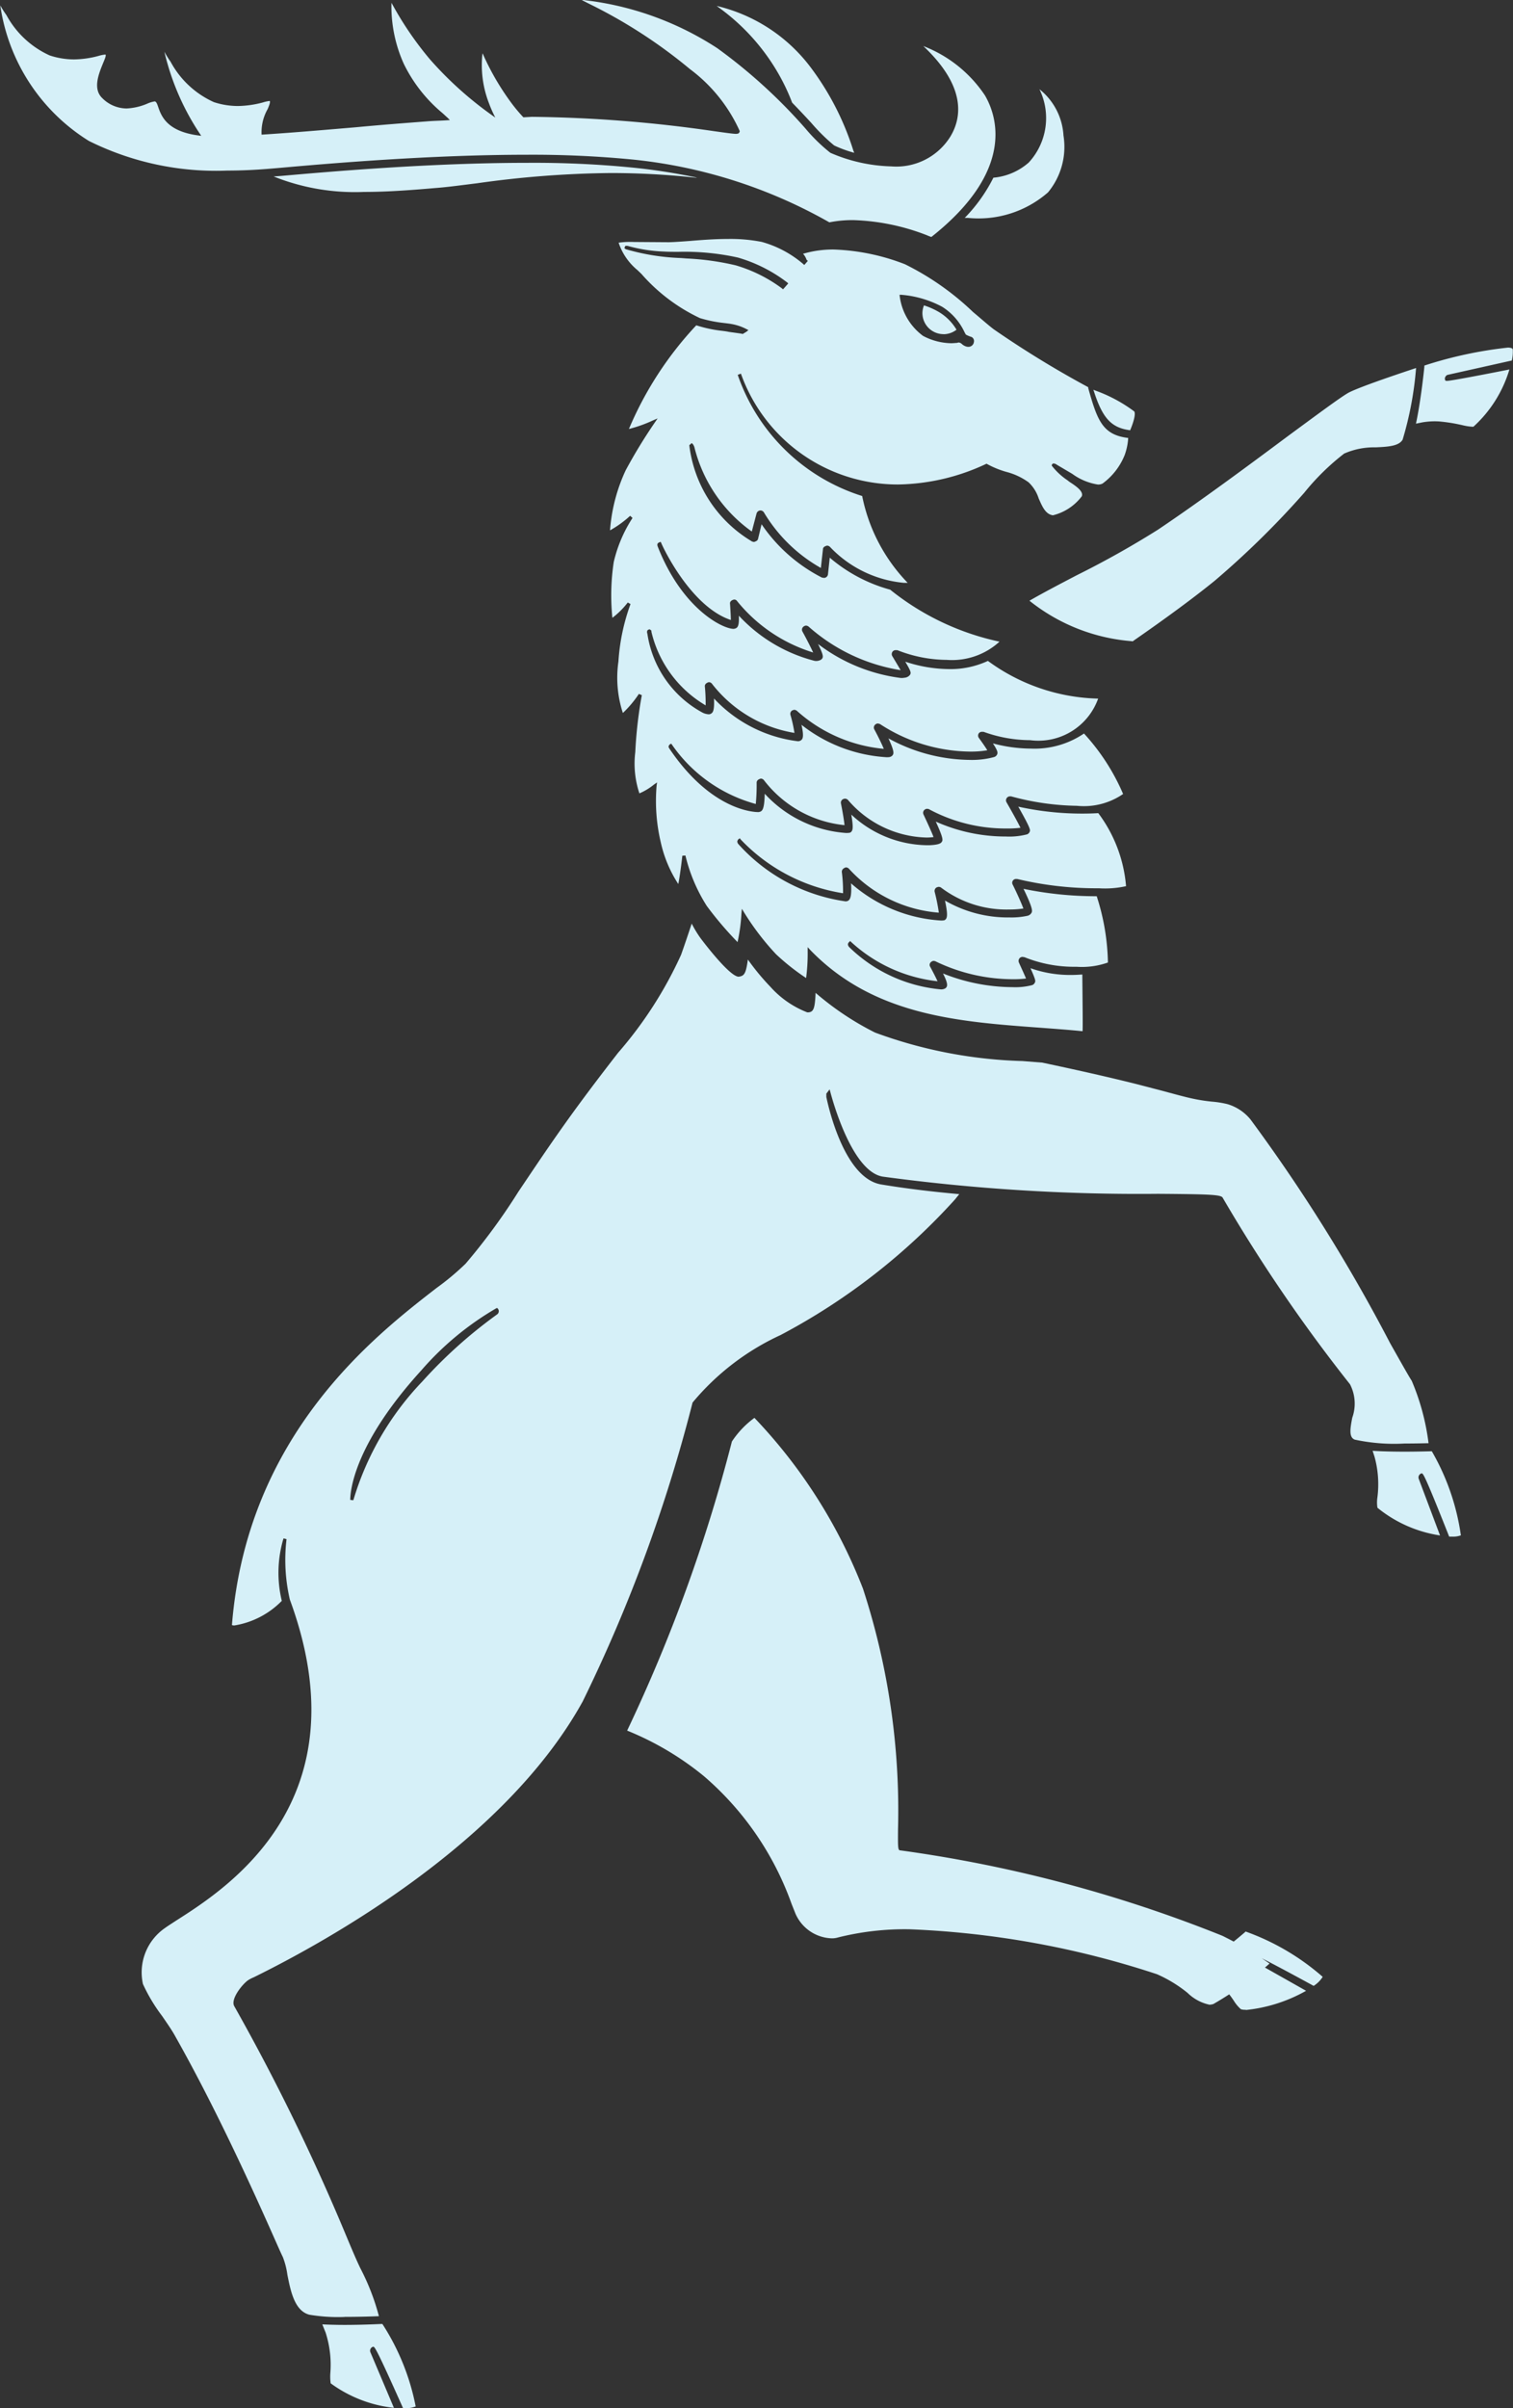<svg xmlns="http://www.w3.org/2000/svg" xmlns:xlink="http://www.w3.org/1999/xlink" width="42.55" height="67.697" viewBox="0 0 42.55 67.697">
  <rect x="0" y="0" width="42.55" height="67.697" fill="#333333" stroke="none"/>
  <defs>
    <clipPath id="clip-path">
      <path id="Path_32005" data-name="Path 32005" d="M0,36.735H42.55v-67.7H0Z" transform="translate(0 30.962)" fill="#d6f0f8"/>
    </clipPath>
  </defs>
  <g id="Group_16715" data-name="Group 16715" transform="translate(0 30.962)">
    <g id="Group_16714" data-name="Group 16714" transform="translate(0 -30.962)" clip-path="url(#clip-path)">
      <g id="Group_16713" data-name="Group 16713" transform="translate(0.001 -0.001)">
        <path id="Path_32004" data-name="Path 32004" d="M14.4,5.1a.6.6,0,0,0,.363-.127,1.425,1.425,0,0,0-.5-.5,2.128,2.128,0,0,0-.415-.184.609.609,0,0,0-.044.219.593.593,0,0,0,.593.59M5.452,2.615h.031a.207.207,0,0,1,.07.013,4.368,4.368,0,0,0,1,.149c.112.007.243.007.391.007a6.938,6.938,0,0,1,1.668.16,4.2,4.2,0,0,1,1.388.7l.031.028-.146.166-.033-.028a4.129,4.129,0,0,0-1.3-.647,7.508,7.508,0,0,0-1.377-.192L7.02,2.959a6.332,6.332,0,0,1-1.559-.249l-.037-.028.009-.031Zm9.325,2.729c-.037,0-.094.009-.164.009a1.749,1.749,0,0,1-.791-.206,1.645,1.645,0,0,1-.654-1.1l-.007-.055.057,0a2.942,2.942,0,0,1,1.139.335,1.681,1.681,0,0,1,.634.722c.017.028.026.05.035.061a.769.769,0,0,0,.162.068.129.129,0,0,1,.063.146.153.153,0,0,1-.171.129h-.013a.312.312,0,0,1-.155-.079.146.146,0,0,0-.094-.042ZM18.308,24.69c.009-.149,0-.724-.007-1.592-.107.007-.216.013-.317.013a3.352,3.352,0,0,1-1.141-.19c.149.332.14.354.129.391a.135.135,0,0,1-.083.085,1.874,1.874,0,0,1-.547.057,5.321,5.321,0,0,1-1.959-.385c.151.3.131.367.066.418a.237.237,0,0,1-.144.028,4.245,4.245,0,0,1-2.558-1.185c-.066-.072-.028-.122-.007-.142l.033-.031.031.031a4.285,4.285,0,0,0,2.425,1.1c-.044-.1-.125-.256-.206-.407a.1.1,0,0,1,.02-.131.124.124,0,0,1,.081-.035l.042.009.013.007a5.013,5.013,0,0,0,2.176.5,2.752,2.752,0,0,0,.363-.02c-.044-.107-.127-.286-.2-.448a.118.118,0,0,1,.024-.129.116.116,0,0,1,.081-.031l.037.007.011,0a3.742,3.742,0,0,0,1.467.271,2.18,2.18,0,0,0,.883-.12,6.387,6.387,0,0,0-.315-1.863h-.026a10.134,10.134,0,0,1-2.033-.208c.267.549.245.619.232.66a.174.174,0,0,1-.133.1,2.111,2.111,0,0,1-.488.044,3.53,3.53,0,0,1-1.819-.474c.092.435.057.5,0,.544-.011.009-.033.017-.114.017a4.221,4.221,0,0,1-2.528-1.045c.024.415-.037.472-.107.5l-.044.007a5,5,0,0,1-3.015-1.607.121.121,0,0,1-.033-.085l.02-.044.05-.039.024.033a5.055,5.055,0,0,0,2.88,1.513,4.273,4.273,0,0,0-.035-.6c0-.05.026-.1.114-.127a.123.123,0,0,1,.092.044,3.818,3.818,0,0,0,2.523,1.229,5.4,5.4,0,0,0-.118-.588.116.116,0,0,1,.055-.122l.048-.015h.011a.115.115,0,0,1,.077.028,3.047,3.047,0,0,0,1.911.608,2.56,2.56,0,0,0,.394-.028c-.048-.129-.166-.4-.3-.669a.107.107,0,0,1,.109-.16h.022a9.567,9.567,0,0,0,2.289.26,2.723,2.723,0,0,0,.767-.059,3.961,3.961,0,0,0-.781-2.053c-.109.007-.262.013-.448.013A8.317,8.317,0,0,1,16.5,18.38c.345.608.335.649.326.691a.132.132,0,0,1-.077.087,1.992,1.992,0,0,1-.6.061A4.8,4.8,0,0,1,14.18,18.8c.227.494.2.529.162.579-.026.035-.09.074-.339.085-.022,0-.05,0-.083,0a3.182,3.182,0,0,1-2.116-.861c.07.411.035.455-.02.5-.011.009-.042.017-.129.017A3.43,3.43,0,0,1,9.37,18.017c-.013.459-.068.5-.177.516-.133,0-1.327-.046-2.5-1.778-.013-.022-.033-.046-.026-.074l.02-.042.052-.031.024.033a4.208,4.208,0,0,0,2.355,1.664,5.737,5.737,0,0,0,.024-.6c0-.048.033-.092.118-.114a.118.118,0,0,1,.087.044A3.263,3.263,0,0,0,11.613,18.9c-.011-.122-.052-.37-.1-.61a.11.11,0,0,1,.061-.122l.039-.013h.013a.123.123,0,0,1,.085.037,3,3,0,0,0,2.2,1.056,1.381,1.381,0,0,0,.206-.013c-.048-.129-.162-.378-.282-.634a.112.112,0,0,1,.028-.133.131.131,0,0,1,.077-.028l.048.009.009.007a4.541,4.541,0,0,0,2.171.538,2.93,2.93,0,0,0,.394-.02c-.07-.144-.225-.426-.394-.719a.112.112,0,0,1,.112-.164H16.3a7.4,7.4,0,0,0,1.848.265,1.943,1.943,0,0,0,1.3-.332,5.987,5.987,0,0,0-1.1-1.7,2.473,2.473,0,0,1-1.487.424,4.2,4.2,0,0,1-1.074-.146c.136.208.136.256.122.3a.136.136,0,0,1-.094.085,2.382,2.382,0,0,1-.682.079,4.844,4.844,0,0,1-2.285-.606c.181.387.146.433.116.477a.154.154,0,0,1-.116.052.389.389,0,0,1-.077,0,4.279,4.279,0,0,1-2.368-.91c.079.354.035.411-.035.448a.136.136,0,0,1-.077.013,3.872,3.872,0,0,1-2.348-1.2c.013.335-.028.391-.081.424a.124.124,0,0,1-.068.02.457.457,0,0,1-.164-.042,3.025,3.025,0,0,1-1.561-2.226.108.108,0,0,1-.007-.063c0-.022.017-.048.072-.059l.048.037,0,.031a3.272,3.272,0,0,0,1.526,2.071,5.012,5.012,0,0,0-.022-.527c-.007-.05.022-.1.109-.125a.112.112,0,0,1,.092.046,3.69,3.69,0,0,0,2.318,1.38,3.874,3.874,0,0,0-.112-.505.111.111,0,0,1,.05-.127l.048-.017H10.2a.13.13,0,0,1,.074.028,4.238,4.238,0,0,0,2.444,1.069c-.05-.122-.153-.337-.265-.544a.11.11,0,0,1,.024-.138.12.12,0,0,1,.077-.031l.05.013.013.007a4.708,4.708,0,0,0,2.512.77,2.734,2.734,0,0,0,.5-.037c-.055-.092-.151-.227-.236-.345a.112.112,0,0,1,0-.136.111.111,0,0,1,.1-.037.177.177,0,0,1,.033,0,3.882,3.882,0,0,0,1.307.234,1.785,1.785,0,0,0,1.913-1.168,5.444,5.444,0,0,1-3.1-1.06,2.49,2.49,0,0,1-1.1.23,4,4,0,0,1-1.224-.208c.164.278.168.313.131.372a.214.214,0,0,1-.155.079.444.444,0,0,1-.1.007,4.849,4.849,0,0,1-2.329-.955c.162.328.155.378.092.435a.258.258,0,0,1-.14.042c-.017,0-.042,0-.063-.007a4.391,4.391,0,0,1-2.116-1.266c.011.308-.035.354-.146.37-.315,0-1.45-.568-2.134-2.309-.011-.031-.035-.094.042-.122l.037-.015.02.035c0,.022.8,1.778,1.955,2.162,0-.1-.011-.278-.022-.453-.009-.05.022-.1.112-.122a.1.1,0,0,1,.09.048,4.425,4.425,0,0,0,2.136,1.441c-.063-.136-.177-.363-.3-.586a.108.108,0,0,1,.028-.142.118.118,0,0,1,.072-.028.129.129,0,0,1,.072.028,5.111,5.111,0,0,0,2.587,1.224c-.057-.1-.149-.251-.234-.394a.113.113,0,0,1,.013-.133.107.107,0,0,1,.092-.035c.009,0,.022,0,.037,0a3.828,3.828,0,0,0,1.391.273,1.978,1.978,0,0,0,1.482-.512,7.341,7.341,0,0,1-3.074-1.461,4.39,4.39,0,0,1-1.7-.9l-.05.468a.116.116,0,0,1-.059.087.1.1,0,0,1-.057.013l-.042-.007-.009,0a4.551,4.551,0,0,1-1.7-1.5l-.1.413c-.009.035-.037.063-.114.085l-.055-.013-.013-.009a3.65,3.65,0,0,1-1.751-2.7L7.3,8.178,7.3,8.162c.057,0,.092.114.092.116a4.132,4.132,0,0,0,1.614,2.368l.133-.505a.117.117,0,0,1,.109-.087.115.115,0,0,1,.1.057,4.353,4.353,0,0,0,1.6,1.559l.059-.527c0-.044.035-.081.114-.1a.119.119,0,0,1,.083.035,3.275,3.275,0,0,0,2.073,1.01c.037,0,.072,0,.112,0a4.883,4.883,0,0,1-1.279-2.44,5.419,5.419,0,0,1-3.5-3.406L8.7,6.208a4.68,4.68,0,0,0,4.412,3.116,6.006,6.006,0,0,0,2.495-.584,2.6,2.6,0,0,0,.566.232,1.857,1.857,0,0,1,.617.291,1.072,1.072,0,0,1,.284.453c.1.227.19.444.4.474a1.453,1.453,0,0,0,.811-.533c.057-.136-.157-.282-.3-.378a.621.621,0,0,1-.094-.068,1.9,1.9,0,0,1-.442-.407l-.011-.024.013-.02.022-.026H17.5a.156.156,0,0,1,.081.033l.437.258a1.65,1.65,0,0,0,.719.3.276.276,0,0,0,.131-.026,1.845,1.845,0,0,0,.623-.8,1.675,1.675,0,0,0,.1-.483c-.717-.085-.866-.49-1.117-1.377a.165.165,0,0,1-.007-.05,28.086,28.086,0,0,1-2.659-1.629c-.16-.122-.359-.3-.579-.483a7.684,7.684,0,0,0-1.918-1.345,6.062,6.062,0,0,0-2-.413,2.966,2.966,0,0,0-.864.12.46.46,0,0,1,.1.171l.035.028-.1.116-.031-.028a3.036,3.036,0,0,0-1.165-.621,4.565,4.565,0,0,0-.94-.083c-.376,0-.743.028-1.065.055-.236.017-.442.033-.606.037l-.98-.007a2.394,2.394,0,0,0-.435.02,1.692,1.692,0,0,0,.529.77l.112.107A5.043,5.043,0,0,0,7.547,4.647a3.7,3.7,0,0,0,.665.136c.074.009.151.017.227.031a1.432,1.432,0,0,1,.413.14l.059.031-.052.042-.107.066L8.7,5.082c-.085-.013-.234-.033-.341-.048-.057-.013-.116-.02-.175-.028a3.647,3.647,0,0,1-.7-.144L7.444,4.85A9.847,9.847,0,0,0,5.55,7.764a3.8,3.8,0,0,0,.665-.236l.142-.061-.087.127a14.72,14.72,0,0,0-.809,1.327,4.816,4.816,0,0,0-.442,1.692,2.984,2.984,0,0,0,.566-.409l.066.061A3.875,3.875,0,0,0,5.124,11.5a6.219,6.219,0,0,0-.039,1.572,2.315,2.315,0,0,0,.433-.431l.077.044A5.739,5.739,0,0,0,5.255,14.3a3.181,3.181,0,0,0,.125,1.447,3.065,3.065,0,0,0,.45-.536l.083.035a12.149,12.149,0,0,0-.184,1.6,2.644,2.644,0,0,0,.116,1.161,1.74,1.74,0,0,0,.411-.249l.085-.059-.013.1a5.048,5.048,0,0,0,.12,1.592,3.526,3.526,0,0,0,.49,1.163c.028-.125.079-.477.114-.794l.087-.007a4.647,4.647,0,0,0,.6,1.417,9.77,9.77,0,0,0,.866,1.017,4.842,4.842,0,0,0,.109-.8l.013-.136.072.118a7.372,7.372,0,0,0,.888,1.159,6.3,6.3,0,0,0,.846.669,5.244,5.244,0,0,0,.044-.761l0-.107.072.079c1.778,1.839,4.148,2.016,6.437,2.184.407.031.813.059,1.213.1M14.056,2.366C16.417.5,15.9-1.034,15.564-1.611A3.665,3.665,0,0,0,13.83-3c1.211,1.141,1.082,2.016.757,2.549a1.789,1.789,0,0,1-1.66.833A4.57,4.57,0,0,1,11.215,0a4.774,4.774,0,0,1-.7-.682A14.983,14.983,0,0,0,8.036-2.94,8.666,8.666,0,0,0,4.217-4.3c.057.033.14.074.227.118a14.219,14.219,0,0,1,2.823,1.83,4.441,4.441,0,0,1,1.4,1.743.089.089,0,0,1-.044.068l-.048.009H8.568c-.092,0-.313-.033-.645-.079a38.071,38.071,0,0,0-5.1-.4l-.98.055A10.108,10.108,0,0,1-.045-2.626,9.365,9.365,0,0,1-1.1-4.167a.251.251,0,0,1-.028-.052A3.935,3.935,0,0,0-.784-2.507,4.179,4.179,0,0,0,.292-1.128c.061.052.109.1.153.138l.07.07-.1.007C.233-.9.054-.9-.13-.883c-.638.048-1.31.1-1.985.164-1.259.107-2.565.221-3.7.262-.077,0-.149,0-.219,0C-7.4-.452-7.588-1-7.689-1.29c-.028-.083-.05-.144-.094-.155a.811.811,0,0,0-.206.061,1.675,1.675,0,0,1-.588.138.973.973,0,0,1-.684-.291c-.278-.265-.092-.7.028-.995.037-.09.087-.2.063-.23a.9.9,0,0,0-.19.037,2.751,2.751,0,0,1-.7.1,2.183,2.183,0,0,1-.68-.112A2.608,2.608,0,0,1-11.956-3.87a2.555,2.555,0,0,1-.173-.273A5.392,5.392,0,0,0-9.639-.334,8.02,8.02,0,0,0-5.74.5c.4,0,.816-.02,1.224-.055l.282-.024C-2.87.3-.025.055,2.682.055A29.124,29.124,0,0,1,5.668.191a14.058,14.058,0,0,1,5.519,1.764,3.378,3.378,0,0,1,.66-.063,6.192,6.192,0,0,1,2.084.426,1.145,1.145,0,0,0,.125.048m5.65,11.374c.98-.678,1.758-1.255,2.318-1.71a24.547,24.547,0,0,0,2.519-2.475,6.7,6.7,0,0,1,1.122-1.1,2.083,2.083,0,0,1,.883-.175c.335-.015.654-.031.761-.216a9.594,9.594,0,0,0,.378-2.014c-.3.1-1.511.5-1.88.684-.186.094-.846.584-1.684,1.2-1.039.774-2.462,1.832-3.693,2.659a25.909,25.909,0,0,1-2.28,1.279c-.494.258-.966.505-1.336.719a5.26,5.26,0,0,0,2.893,1.139M19.646,7.8c.114-.269.157-.477.114-.531a4.175,4.175,0,0,0-1.119-.595.057.057,0,0,0-.028-.013c.251.8.5,1.069,1.034,1.139M1.855,32.478l.013.02a.1.1,0,0,1,.02.085.11.11,0,0,1-.048.072,13.252,13.252,0,0,0-2.1,1.883A8.2,8.2,0,0,0-2.2,37.876l-.087-.009c0-.243.1-1.557,2-3.643a8.32,8.32,0,0,1,2.116-1.749Zm-4.3,28.354c.413,0,.818-.013.964-.02a6.413,6.413,0,0,0-.507-1.318c-.1-.2-.236-.518-.422-.964A60.161,60.161,0,0,0-5.548,52.1c-.114-.195.221-.614.389-.732A1,1,0,0,1-5,51.286c2.049-1.008,7.056-3.776,9.251-7.755a43.327,43.327,0,0,0,3.089-8.4,7.053,7.053,0,0,1,2.479-1.9,17.844,17.844,0,0,0,4.906-3.815c.037-.046.079-.1.116-.144-.791-.07-1.531-.162-2.191-.271-1.089-.175-1.528-2.368-1.548-2.46l0-.094.092-.12.024.087c.1.374.638,2.23,1.471,2.366a53.642,53.642,0,0,0,7.744.483c1.43.011,1.769.022,1.815.109a44.763,44.763,0,0,0,3.581,5.245,1.181,1.181,0,0,1,.063.942c-.057.3-.1.547.07.614a5.268,5.268,0,0,0,1.4.109c.306,0,.571-.007.676-.009a6.543,6.543,0,0,0-.474-1.756c-.068-.1-.28-.477-.606-1.054a47.5,47.5,0,0,0-3.927-6.29,1.323,1.323,0,0,0-.641-.429,2.7,2.7,0,0,0-.442-.072,4.826,4.826,0,0,1-.612-.1c-.168-.037-.505-.129-.846-.221-.31-.079-.625-.164-.816-.21-.732-.181-1.574-.37-2.5-.566l-.553-.044a12.979,12.979,0,0,1-4.148-.8A8.1,8.1,0,0,1,10.8,23.614c-.02.464-.061.549-.232.549a2.688,2.688,0,0,1-1.039-.719,6.639,6.639,0,0,1-.634-.767c-.055.413-.107.461-.258.483-.267,0-1.074-1.084-1.08-1.093a3.089,3.089,0,0,1-.241-.4c-.1.3-.2.6-.3.879A11.312,11.312,0,0,1,5.244,25.3c-.38.49-.807,1.045-1.283,1.7-.636.879-1.1,1.583-1.517,2.2A17.269,17.269,0,0,1,.957,31.227a7.3,7.3,0,0,1-.816.682c-1.727,1.338-5.326,4.117-5.755,9.474.007.007.024.013.07.013a2.4,2.4,0,0,0,1.332-.691,3.36,3.36,0,0,1,.048-1.756l.085.022a4.922,4.922,0,0,0,.094,1.7c2.079,5.648-1.751,8.1-3.194,9.019-.129.085-.241.155-.319.212a1.514,1.514,0,0,0-.619,1.574,4.741,4.741,0,0,0,.54.9c.129.19.269.385.376.582,1.185,2.1,2.241,4.454,2.746,5.589.129.291.221.5.271.6a2.167,2.167,0,0,1,.129.5c.09.453.2,1.015.617,1.124a4.867,4.867,0,0,0,.99.063M-1.9,1.1c.7,0,1.419-.059,2-.109C.454.965.845.91,1.278.857A28.49,28.49,0,0,1,5.043.569,21.989,21.989,0,0,1,7.429.7a.149.149,0,0,1,.044,0A16.634,16.634,0,0,0,5.651.416,28.186,28.186,0,0,0,2.686.282c-2.7,0-5.54.247-6.9.367l-.227.017A6.148,6.148,0,0,0-1.9,1.1m16.888.73h.092a2.972,2.972,0,0,0,2.256-.717,2.006,2.006,0,0,0,.435-1.6,1.792,1.792,0,0,0-.676-1.3,1.844,1.844,0,0,1-.3,2.06A1.734,1.734,0,0,1,15.8.7a4.488,4.488,0,0,1-.809,1.133M-6.031.081c.068,0,.138,0,.208,0,.389-.015.8-.037,1.22-.066a1.451,1.451,0,0,1-.155-.345,1.31,1.31,0,0,1,.149-.9c.035-.085.083-.2.057-.227a.964.964,0,0,0-.192.042,2.872,2.872,0,0,1-.7.1,2.177,2.177,0,0,1-.678-.109A2.591,2.591,0,0,1-7.341-2.562a2.282,2.282,0,0,1-.173-.28A7.032,7.032,0,0,0-6.055.081Zm8.3-.715c.243,0,.483,0,.715.011a4.384,4.384,0,0,1-.719-.75,7.231,7.231,0,0,1-.813-1.384c-.007-.017-.015-.028-.02-.039a2.95,2.95,0,0,0,.184,1.408,3.515,3.515,0,0,0,.4.77Zm9.594.577a7.743,7.743,0,0,0-1.174-2.307A4.639,4.639,0,0,0,8.019-4.128l.094.07A5.932,5.932,0,0,1,9.751-2.23a5.712,5.712,0,0,1,.389.82c.2.206.383.4.54.571a5.244,5.244,0,0,0,.641.632A3.312,3.312,0,0,0,11.887,0ZM21.892,52.055a.286.286,0,0,0,.1-.02A9.5,9.5,0,0,0,23.567,50.9a10.213,10.213,0,0,0-1.329-.781,38.2,38.2,0,0,0-9.052-2.4c-.072,0-.072-.061-.068-.6a20.082,20.082,0,0,0-.986-6.758,14.614,14.614,0,0,0-3.052-4.8,2.571,2.571,0,0,0-.634.665A44.867,44.867,0,0,1,5.5,44.352a8.333,8.333,0,0,1,2.162,1.283,8.488,8.488,0,0,1,2.46,3.581c.039.1.077.192.109.275a1.153,1.153,0,0,0,1.021.7.578.578,0,0,0,.177-.024,7.729,7.729,0,0,1,2.02-.23A25.347,25.347,0,0,1,20.4,51.2a3.755,3.755,0,0,1,.861.525,1.251,1.251,0,0,0,.63.335M-.762,63.4a.8.8,0,0,0,.315-.05,6.559,6.559,0,0,0-.936-2.318h-.039s-.507.026-1.021.026c-.254,0-.459-.007-.63-.015.028.066.057.142.092.227A2.953,2.953,0,0,1-2.846,62.4a1.347,1.347,0,0,0,.009.3,3.667,3.667,0,0,0,1.778.689l-.662-1.565a.115.115,0,0,1,.079-.153c.039,0,.07,0,.844,1.736ZM22.9,52.206a4.323,4.323,0,0,0,1.694-.54l-1.487-.84a.131.131,0,0,1-.052-.07.121.121,0,0,1,.011-.087l.017-.022h.024c.077,0,1.089.547,1.7.881a.823.823,0,0,0,.254-.254A6.714,6.714,0,0,0,22.893,50l-.024.024a15.746,15.746,0,0,1-1.3,1c.061.037.129.074.2.12a2.892,2.892,0,0,1,.8.813,1.029,1.029,0,0,0,.192.227.37.37,0,0,0,.136.015M28.611,38.9l.109,0a.621.621,0,0,0,.227-.037A6.542,6.542,0,0,0,28.13,36.5H28.1c-.007,0-.343.011-.735.011-.359,0-.665-.009-.9-.024l.055.171a2.909,2.909,0,0,1,.081,1.13.949.949,0,0,0,0,.3,3.638,3.638,0,0,0,1.76.778l-.6-1.594a.118.118,0,0,1,.081-.151c.042,0,.072,0,.776,1.778M27.684,7.614c.136-.634.227-1.5.236-1.6l0-.033a11.6,11.6,0,0,1,2.35-.505c.083,0,.133.022.136.048a1.053,1.053,0,0,1-.026.315l-1.791.4a.1.1,0,0,0-.072.05.1.1,0,0,0-.017.085l.011.031.037.007c.1.007,1.41-.251,1.764-.321A3.535,3.535,0,0,1,29.3,7.7c-.013,0-.028,0-.037,0A1.545,1.545,0,0,1,29,7.659a4.719,4.719,0,0,0-.662-.107,2.07,2.07,0,0,0-.477.026Z" transform="translate(12.136 4.296)" fill="#d6f0f8"/>
      </g>
    </g>
  </g>
</svg>
